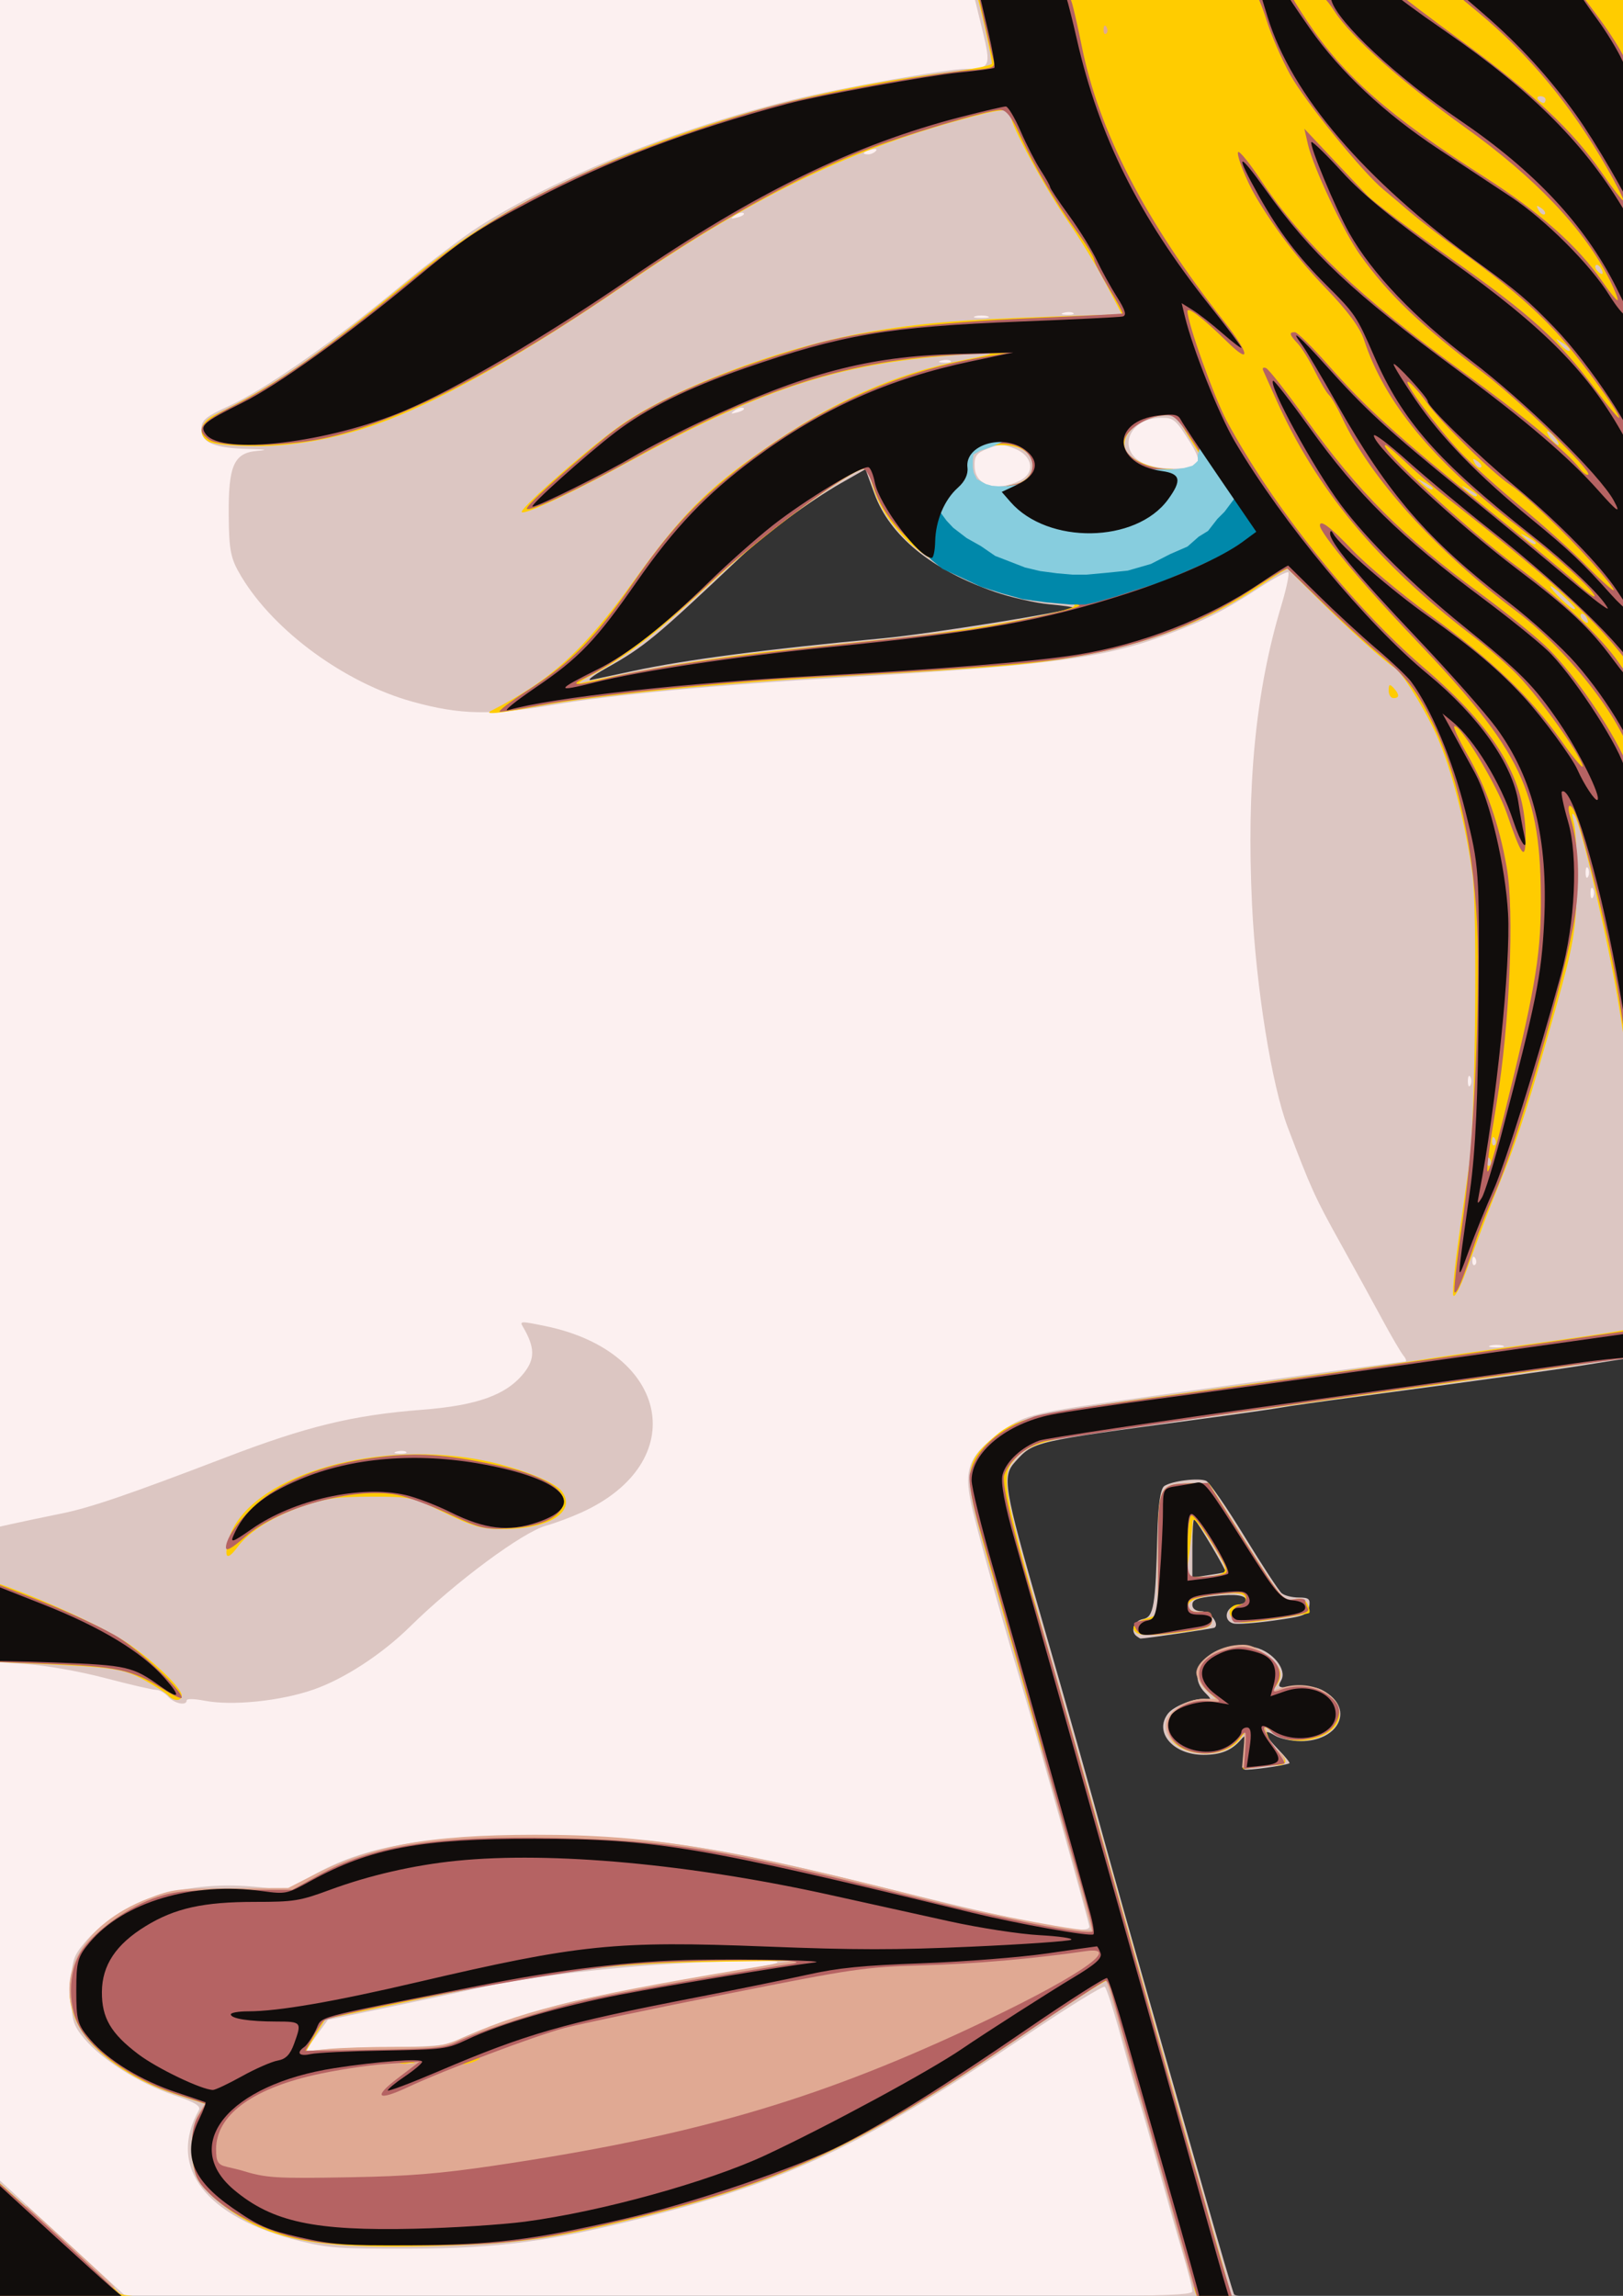 <?xml version="1.0" encoding="UTF-8" standalone="no"?>
<!-- Created with Inkscape (http://www.inkscape.org/) -->

<svg
   xmlns:dc="http://purl.org/dc/elements/1.1/"
   xmlns:cc="http://creativecommons.org/ns#"
   xmlns:rdf="http://www.w3.org/1999/02/22-rdf-syntax-ns#"
   xmlns:svg="http://www.w3.org/2000/svg"
   xmlns="http://www.w3.org/2000/svg"
   xmlns:sodipodi="http://sodipodi.sourceforge.net/DTD/sodipodi-0.dtd"
   xmlns:inkscape="http://www.inkscape.org/namespaces/inkscape"
   width="210mm"
   height="297mm"
   viewBox="0 0 210 297"
   version="1.1"
   id="svg45"
   inkscape:version="0.48+devel r9772"
   sodipodi:docname="volto-di-donna-vintage.svg">
  <rect x="0" y="0" width="210" height="297" fill="#333333" stroke="none"/>
  <defs
     id="defs39" />
  <sodipodi:namedview
     id="base"
     pagecolor="#ffffff"
     bordercolor="#666666"
     borderopacity="1.0"
     inkscape:pageopacity="0.0"
     inkscape:pageshadow="2"
     inkscape:zoom="0.66136926"
     inkscape:cx="372.04724"
     inkscape:cy="526.18109"
     inkscape:document-units="mm"
     inkscape:current-layer="layer1"
     showgrid="false"
     inkscape:window-width="1440"
     inkscape:window-height="851"
     inkscape:window-x="0"
     inkscape:window-y="1"
     inkscape:window-maximized="1"
     showguides="true"
     inkscape:guide-bbox="true" />
  <g
     inkscape:label="Livello 1"
     inkscape:groupmode="layer"
     id="layer1">
    <path
       inkscape:connector-curvature="0"
       style="fill:#fcf0f0;stroke-width:1.974"
       d="M -3.143,-1.711 V 148.267 298.246 H 104.767 157.559 l -28.95,-102.295 -0.473,-5.665 2.364,-2.833 3.308,-1.888 3.309,-0.472 75.56,-10.949 V 148.267 -1.711 H 104.767 z M 114.67,52.214 l 5.867,14.99 8.049,7.087 14.735,1.499 8.513,3.82 0.765,-0.14 0.136,0.545 -0.901,-0.405 -17.79,3.266 -16.645,1.908 -10.505,0.682 -37.655,4.769 6.412,-4.769 L 96.661,65.568 z"
       id="path160" />
    <path
       inkscape:connector-curvature="0"
       id="path158"
       d="M -3.143,148.267 V -1.711 H 104.767 212.677 V 148.267 298.245 H 104.767 -3.143 z M 154.279,296.408 c -5e-5,-0.402 -0.583,-2.692 -1.296,-5.088 -0.713,-2.396 -2.126,-7.362 -3.141,-11.037 -1.015,-3.674 -2.131,-7.556 -2.48,-8.627 -0.35,-1.071 -1.395,-4.734 -2.323,-8.14 -0.928,-3.407 -1.871,-6.329 -2.095,-6.494 -0.224,-0.165 -4.835,2.688 -10.247,6.341 -20.74,14.001 -30.52,18.691 -48.688,23.351 -12.635,3.24 -19.399,4.155 -30.975,4.189 -9.061,0.026 -10.596,-0.08 -14.23,-0.989 -12.193,-3.048 -17.194,-9.523 -13.077,-16.933 0.298,-0.537 -0.508,-1.019 -3.288,-1.967 -4.425,-1.508 -9.2,-4.521 -11.512,-7.262 -1.512,-1.793 -1.692,-2.453 -1.692,-6.209 0,-3.767 0.177,-4.413 1.71,-6.231 4.69,-5.561 13.204,-8.236 22.775,-7.157 3.463,0.391 3.592,0.367 6.03,-1.112 6.662,-4.041 14.432,-5.527 29.152,-5.576 14.07,-0.046 23.33,1.257 42.212,5.942 22.82,5.662 29.834,7.031 29.834,5.823 0,-0.476 -6.563,-23.875 -8.899,-31.728 -2.584,-8.686 -5.128,-17.764 -6.157,-21.972 -1.296,-5.299 -0.712,-7.058 3.351,-10.085 3.126,-2.329 4.079,-2.592 15.197,-4.185 10.6,-1.519 36.895,-5.123 37.38,-5.123 0.22,0 0.115,-0.348 -0.233,-0.774 -0.348,-0.426 -1.598,-2.566 -2.777,-4.756 -1.18,-2.19 -3.62,-6.633 -5.422,-9.874 -3.227,-5.801 -3.761,-6.977 -6.768,-14.901 -2.074,-5.467 -4.11,-18.142 -4.617,-28.757 -0.737,-15.403 0.458,-27.669 3.765,-38.66 0.687,-2.283 1.1,-4.255 0.918,-4.382 -0.182,-0.127 -1.834,0.753 -3.671,1.956 -4.504,2.949 -7.022,4.231 -11.926,6.074 -8.212,3.086 -15.253,4.015 -42.512,5.608 -15.502,0.906 -29.4,2.221 -36.816,3.483 -8.287,1.41 -12.236,1.327 -18.408,-0.386 -8.717,-2.42 -17.862,-9.104 -22.116,-16.164 -1.396,-2.317 -1.605,-3.329 -1.644,-7.963 -0.053,-6.406 0.671,-8.048 3.668,-8.31 1.48,-0.13 1.224,-0.194 -0.985,-0.246 -4.489,-0.106 -6.219,-0.805 -6.219,-2.512 0,-1.232 0.471,-1.632 3.65,-3.099 4.692,-2.165 13.401,-8.244 21.875,-15.269 3.679,-3.05 8.331,-6.591 10.337,-7.869 10.076,-6.418 25.851,-12.798 40.627,-16.431 6.35,-1.561 20.033,-3.995 22.518,-4.005 3.058,-0.013 3.188,-0.328 2.053,-4.978 l -1.051,-4.306 H 62.414 -1.238 V 98.69 197.764 l 2.698,-0.6 c 1.484,-0.33 4.412,-0.945 6.506,-1.367 3.688,-0.742 8.752,-2.472 21.187,-7.237 10.544,-4.041 16.508,-5.49 25.432,-6.182 7.188,-0.557 10.958,-1.919 13.224,-4.779 1.445,-1.823 1.403,-3.342 -0.163,-5.983 -0.426,-0.718 -0.25,-0.721 2.942,-0.061 16.107,3.331 18.877,17.64 4.664,24.099 -1.396,0.635 -3.439,1.397 -4.539,1.695 -3.056,0.826 -11.762,7.275 -17.655,13.077 -3.635,3.58 -8.517,6.763 -12.495,8.149 -4.266,1.486 -10.518,2.127 -14.072,1.443 -1.377,-0.265 -2.337,-0.283 -2.337,-0.043 0,0.739 -1.585,0.422 -2.392,-0.478 -0.436,-0.487 -1.147,-0.886 -1.581,-0.888 -0.433,-0.002 -3.372,-0.682 -6.529,-1.513 -3.362,-0.884 -7.637,-1.64 -10.315,-1.824 l -4.574,-0.314 v 33.001 33.001 l 8.8,8.09 8.8,8.09 h 68.958 c 63.715,0 68.958,-0.056 68.958,-0.731 z m 56.963,-59.99 c 0.084,-33.397 -0.059,-60.718 -0.317,-60.715 -0.258,0.003 -2.326,0.314 -4.595,0.69 -4.334,0.718 -13.48,2 -29.733,4.165 -5.356,0.714 -10.212,1.401 -10.791,1.526 -0.579,0.126 -5.48,0.825 -10.892,1.553 -21.377,2.877 -21.17,2.828 -23.557,5.466 -1.714,1.894 -1.493,3.232 3.265,19.774 3.967,13.789 5.746,20.096 8.862,31.411 0.972,3.528 3.249,11.591 5.061,17.918 1.812,6.327 4.993,17.475 7.069,24.775 2.076,7.3 3.903,13.524 4.059,13.83 0.224,0.439 5.729,0.533 25.851,0.442 l 25.566,-0.116 z M 161.012,228.908 c -0.171,-0.119 -0.166,-1.24 0.009,-2.491 0.267,-1.897 0.195,-2.128 -0.434,-1.391 -1.216,1.425 -2.6,1.991 -4.873,1.991 -3.921,0 -6.44,-2.926 -4.592,-5.333 0.8,-1.042 3.785,-2.146 4.996,-1.847 0.681,0.168 0.644,-0.024 -0.159,-0.823 -3.109,-3.093 1.339,-7.14 6.467,-5.884 2.27,0.556 4.107,2.853 3.366,4.21 -0.551,1.011 -0.476,1.044 2.049,0.903 2.125,-0.119 2.9,0.06 4.09,0.943 3.172,2.353 0.974,6.06 -3.592,6.06 -1.221,0 -2.742,-0.329 -3.381,-0.732 -1.665,-1.051 -1.43,-0.111 0.457,1.828 0.89,0.914 1.533,1.708 1.428,1.765 -0.546,0.296 -5.569,0.984 -5.834,0.799 z m -13.927,-17.228 c -0.875,-0.61 -0.377,-2.008 0.791,-2.221 1.403,-0.256 1.643,-1.668 1.873,-10.977 0.094,-3.806 0.401,-5.919 0.908,-6.248 1.016,-0.659 4.437,-1.079 5.402,-0.663 0.422,0.182 2.647,3.404 4.944,7.16 2.297,3.756 4.473,7.079 4.835,7.383 0.362,0.304 1.356,0.553 2.209,0.553 1.308,0 1.52,0.185 1.351,1.182 -0.184,1.082 -0.571,1.234 -4.568,1.795 -2.402,0.337 -4.759,0.508 -5.237,0.38 -1.351,-0.361 -1.057,-2.079 0.4,-2.344 0.698,-0.127 1.27,-0.396 1.27,-0.596 0,-0.714 -1.313,-0.909 -4.128,-0.615 -2.223,0.232 -2.855,0.483 -2.855,1.133 0,0.522 0.447,0.835 1.195,0.835 1.064,0 2.362,1.649 1.675,2.128 -0.177,0.123 -8.879,1.404 -9.589,1.411 -0.029,2.9e-4 -0.243,-0.132 -0.476,-0.294 z m 11.49,-8.318 c 0.177,-0.108 -3.617,-6.51 -4.05,-6.834 -0.135,-0.101 -0.246,1.557 -0.246,3.685 v 3.869 l 2.063,-0.308 c 1.135,-0.169 2.14,-0.355 2.233,-0.412 z M 49.706,264.853 c 6.2,-0.077 8.357,-0.258 9.204,-0.775 1.598,-0.976 9.318,-3.651 14.119,-4.893 2.269,-0.587 8.982,-1.899 14.917,-2.915 15.865,-2.717 15.874,-2.721 5.288,-2.494 -9.794,0.21 -24.175,1.747 -30.902,3.302 -1.972,0.456 -7.257,1.593 -11.745,2.528 l -8.16,1.699 -1.576,2.164 c -1.394,1.914 -1.442,2.125 -0.409,1.825 0.642,-0.187 4.811,-0.384 9.265,-0.439 z m 2.839,-77.036 c -0.211,-0.147 -0.758,-0.163 -1.217,-0.035 -0.506,0.141 -0.356,0.246 0.383,0.267 0.669,0.019 1.044,-0.085 0.833,-0.232 z M 194.428,174.077 c -0.436,-0.123 -1.15,-0.123 -1.587,0 -0.436,0.123 -0.079,0.223 0.793,0.223 0.873,0 1.23,-0.1 0.793,-0.223 z m -3.534,-11.293 c -0.203,-0.353 -0.353,-0.248 -0.384,0.267 -0.028,0.466 0.122,0.728 0.333,0.581 0.211,-0.147 0.233,-0.529 0.05,-0.848 z m 19.678,-21.678 c -0.203,-0.353 -0.353,-0.248 -0.384,0.267 -0.028,0.466 0.123,0.728 0.333,0.581 0.211,-0.147 0.233,-0.529 0.05,-0.848 z m -20.326,-1.797 c -0.176,-0.304 -0.32,-0.055 -0.32,0.553 0,0.608 0.144,0.857 0.32,0.553 0.176,-0.304 0.176,-0.802 0,-1.106 z m 15.869,-24.333 c -0.176,-0.304 -0.32,-0.055 -0.32,0.553 0,0.608 0.144,0.857 0.32,0.553 0.176,-0.304 0.176,-0.802 0,-1.106 z m -0.635,-2.654 c -0.176,-0.304 -0.32,-0.055 -0.32,0.553 0,0.608 0.144,0.857 0.32,0.553 0.176,-0.304 0.176,-0.802 0,-1.106 z M 81.916,86.801 c 6.863,-1.465 17.086,-2.801 32.373,-4.232 5.958,-0.558 23.859,-3.431 24.602,-3.949 0.108,-0.075 -1.291,-0.274 -3.108,-0.442 -1.817,-0.168 -5.004,-0.893 -7.082,-1.612 -8.157,-2.821 -13.576,-7.25 -15.572,-12.727 l -1.143,-3.137 -3.134,1.783 c -4.061,2.311 -9.9,6.613 -13.148,9.687 -10.888,10.305 -12.349,11.511 -17.28,14.273 -1.746,0.977 -2.603,1.655 -1.904,1.507 0.698,-0.148 3.126,-0.666 5.395,-1.151 z m 42.137,-22.394 c 0.217,-0.394 0.11,-0.571 -0.249,-0.416 -0.345,0.149 -0.627,0.458 -0.627,0.687 0,0.636 0.455,0.496 0.877,-0.27 z m 7.904,-2.232 c 2.053,-1.002 1.685,-3.226 -0.688,-4.147 -1.571,-0.61 -1.92,-0.608 -3.491,0.014 -1.454,0.576 -1.732,0.972 -1.667,2.373 0.114,2.443 2.793,3.25 5.846,1.76 z m 22.824,-2.059 c 0.467,-0.392 0.259,-1.196 -0.716,-2.766 -1.891,-3.047 -2.203,-3.319 -3.791,-3.303 -4.707,0.048 -5.908,4.942 -1.516,6.175 2.07,0.581 5.274,0.525 6.023,-0.105 z M 96.215,52.791 c -0.196,-0.136 -0.708,-2.82e-4 -1.138,0.302 -0.622,0.437 -0.549,0.488 0.355,0.248 0.626,-0.166 0.978,-0.414 0.783,-0.55 z M 123.004,46.687 c -0.211,-0.147 -0.758,-0.163 -1.217,-0.035 -0.506,0.141 -0.356,0.246 0.384,0.267 0.669,0.019 1.044,-0.085 0.833,-0.232 z m 4.774,-5.777 c -0.436,-0.123 -1.15,-0.123 -1.587,0 -0.436,0.123 -0.079,0.223 0.793,0.223 0.873,0 1.23,-0.1 0.793,-0.223 z m 11.095,-0.417 c -0.211,-0.147 -0.758,-0.163 -1.217,-0.035 -0.506,0.141 -0.356,0.246 0.384,0.267 0.669,0.019 1.044,-0.085 0.833,-0.232 z M 96.215,27.574 c -0.196,-0.136 -0.708,-2.79e-4 -1.138,0.302 -0.622,0.437 -0.549,0.488 0.355,0.248 0.626,-0.166 0.978,-0.414 0.783,-0.55 z m 17.117,-8.044 c 0.222,-0.251 -0.032,-0.325 -0.597,-0.174 -1.1,0.294 -1.301,0.611 -0.388,0.611 0.329,0 0.772,-0.197 0.985,-0.437 z"
       style="fill:#dcc6c2;stroke-width:0.522" />
    <path
       inkscape:connector-curvature="0"
       id="path156"
       d="M -3.143,148.267 V -1.711 H 104.767 212.677 V 148.267 298.245 H 104.767 -3.143 z M 154.602,296.365 c -0.185,-0.547 -1.769,-6.172 -3.521,-12.498 -1.752,-6.327 -3.314,-11.801 -3.471,-12.166 -0.157,-0.365 -1.165,-3.943 -2.238,-7.951 -1.074,-4.008 -2.079,-7.376 -2.234,-7.484 -0.155,-0.108 -5.067,3.078 -10.915,7.08 -20.402,13.963 -30.704,18.865 -49.353,23.482 -11.647,2.883 -16.049,3.489 -27.295,3.752 -11.306,0.265 -16.806,-0.315 -21.621,-2.282 -3.183,-1.3 -7.073,-4.232 -8.275,-6.236 -1.151,-1.919 -1.143,-6.429 0.014,-8.359 l 0.904,-1.508 -4.119,-1.343 c -5.471,-1.784 -10.434,-5.318 -12.295,-8.753 -3.327,-6.142 0.453,-13.001 8.979,-16.292 3.208,-1.238 3.832,-1.316 10.784,-1.347 l 7.379,-0.033 3.184,-1.629 c 7.577,-3.877 14.997,-5.235 28.712,-5.256 14.943,-0.023 25.166,1.67 52.685,8.724 6.518,1.671 18.939,3.989 19.432,3.627 0.069,-0.051 -2.421,-9.051 -5.534,-20.001 -3.113,-10.95 -6.817,-23.986 -8.231,-28.97 -2.851,-10.05 -2.804,-11.527 0.462,-14.515 3.353,-3.068 4.629,-3.363 29.1,-6.723 12.568,-1.726 24.565,-3.416 26.66,-3.755 2.095,-0.339 8.236,-1.228 13.647,-1.974 5.411,-0.747 10.696,-1.521 11.743,-1.72 l 1.904,-0.363 0.183,-13.241 c 0.239,-17.342 -0.785,-26.104 -5.296,-45.316 -0.886,-3.772 -1.877,-7.256 -2.203,-7.742 -0.408,-0.609 -0.448,-0.332 -0.129,0.885 0.255,0.973 0.424,4.656 0.375,8.185 -0.077,5.555 -0.439,7.66 -2.699,15.706 -3.355,11.938 -4.883,16.757 -6.875,21.678 -1.792,4.428 -2.602,6.55 -4.724,12.388 -0.796,2.19 -1.555,3.606 -1.687,3.146 -0.132,-0.46 0.223,-4.043 0.788,-7.963 0.565,-3.92 1.152,-8.024 1.303,-9.119 0.778,-5.628 1.057,-32.894 0.384,-37.527 -1.078,-7.419 -2.961,-14.419 -5.018,-18.66 -1.728,-3.562 -4.248,-7.48 -5.122,-7.963 -1.006,-0.557 -5.961,-5.01 -9.599,-8.627 -2.203,-2.19 -4.067,-4.041 -4.143,-4.114 -0.076,-0.073 -1.627,0.878 -3.446,2.113 -6.548,4.445 -14.059,7.414 -22.961,9.074 -6.265,1.169 -11.143,1.594 -30.691,2.677 -15.768,0.873 -32.475,2.512 -39.99,3.922 -4.865,0.913 -7.055,1.122 -5.977,0.572 7.721,-3.944 11.999,-7.835 18.389,-16.726 6.146,-8.552 9.442,-11.895 16.764,-17.006 9.009,-6.288 17.056,-9.888 26.049,-11.652 5.158,-1.012 4.565,-1.11 -2.873,-0.476 -14.047,1.197 -23.974,4.56 -40.866,13.846 -6.651,3.656 -13.047,6.654 -13.51,6.332 -0.427,-0.298 7.446,-7.291 12.122,-10.768 6.739,-5.011 21.157,-10.538 32.726,-12.544 6.551,-1.136 12.108,-1.606 23.55,-1.99 l 9.245,-0.31 -2.123,-4.037 c -1.168,-2.22 -3.297,-5.729 -4.731,-7.797 -3.035,-4.376 -7.509,-12.584 -7.509,-13.777 0,-1.122 -1.084,-1.04 -6.662,0.504 C 109.441,19.609 97.374,25.563 80.647,36.994 68.207,45.496 57.995,51.31 50.178,54.341 44.334,56.608 38.445,57.757 32.882,57.718 29.96,57.697 27.578,57.459 27.011,57.131 25.531,56.275 25.858,54.614 27.683,53.722 35.532,49.884 40.534,46.441 52.303,36.779 59.945,30.504 65.467,27.071 75.041,22.639 89.43,15.979 105.536,11.475 122.408,9.394 c 3.243,-0.4 5.914,-0.922 5.934,-1.16 0.037,-0.436 -1.204,-6.215 -1.732,-8.064 l -0.284,-0.995 H 62.222 -1.882 l 0.014,102.543 0.014,102.543 2.37,0.859 c 6.015,2.18 13.434,5.658 16.21,7.599 3.364,2.353 6.79,5.695 6.79,6.623 0,0.761 -1.051,0.774 -1.714,0.021 -0.279,-0.317 -1.65,-1.205 -3.047,-1.974 -2.754,-1.516 -3.964,-1.701 -14.123,-2.158 l -6.506,-0.293 0.012,32.916 0.012,32.916 8.296,7.521 c 4.563,4.137 8.567,7.869 8.898,8.295 0.567,0.73 4.563,0.774 70.098,0.774 H 154.939 z M 29.485,199.541 c 1.773,-7.728 16.759,-13.034 30.976,-10.967 5.198,0.756 11.138,2.879 12.251,4.379 1.926,2.595 -1.67,4.865 -7.706,4.865 -2.625,0 -3.703,-0.304 -7.442,-2.101 -4.338,-2.085 -4.414,-2.101 -9.53,-2.101 -4.277,3e-4 -5.752,0.2 -8.648,1.173 -3.884,1.305 -7.121,3.29 -8.586,5.264 -1.343,1.81 -1.807,1.629 -1.316,-0.512 z M 179.679,89.316 c 0.007,-0.805 0.127,-0.868 0.625,-0.332 0.795,0.858 0.795,1.327 0,1.327 -0.349,0 -0.63,-0.448 -0.625,-0.995 z m 31.728,147.213 c 0,-53.967 -0.108,-60.832 -0.959,-60.832 -0.527,0 -3.598,0.412 -6.824,0.915 -5.044,0.787 -25.697,3.675 -58.226,8.143 -9.871,1.356 -12.389,2.065 -14.044,3.958 -2.032,2.322 -1.815,3.45 5.708,29.677 1.745,6.083 6.07,21.313 9.61,33.845 3.541,12.531 7.843,27.742 9.56,33.802 1.718,6.059 3.123,11.086 3.123,11.171 0,0.085 11.711,0.154 26.025,0.154 h 26.025 z M 161.054,226.284 c 0.167,-1.928 0.069,-2.339 -0.385,-1.615 -2.2,3.503 -9.549,2.579 -9.704,-1.22 -0.07,-1.718 2.474,-3.51 4.982,-3.51 h 1.598 l -1.316,-1.166 c -0.724,-0.641 -1.316,-1.625 -1.316,-2.187 0,-1.433 2.477,-3.233 4.894,-3.557 1.704,-0.228 2.354,-0.052 3.967,1.072 2.021,1.409 2.392,2.638 1.247,4.13 -0.615,0.801 -0.557,0.842 0.593,0.413 3.605,-1.345 7.707,0.328 7.707,3.143 0,2.892 -5.446,4.531 -8.344,2.511 l -1.361,-0.949 0.459,1.281 c 0.252,0.704 0.865,1.595 1.361,1.979 1.146,0.887 1.161,1.735 0.03,1.735 -0.48,0 -1.72,0.118 -2.755,0.262 l -1.882,0.262 0.224,-2.585 z m -13.969,-15.046 c -0.856,-0.597 -0.382,-1.346 1.164,-1.837 l 1.587,-0.504 v -7.919 c 0,-8.829 0.077,-8.994 4.24,-9.083 l 2.312,-0.05 4.298,6.857 c 5.239,8.359 5.38,8.526 6.899,8.19 0.85,-0.188 1.314,0.005 1.618,0.673 0.235,0.515 0.32,1.011 0.19,1.102 -0.13,0.091 -2.227,0.457 -4.66,0.815 -3.932,0.578 -4.507,0.576 -5.173,-0.02 -0.91,-0.814 -0.414,-1.911 0.864,-1.911 0.545,0 0.842,-0.321 0.716,-0.774 -0.165,-0.595 -0.716,-0.739 -2.385,-0.622 -3.445,0.242 -5.23,0.861 -4.982,1.729 0.147,0.514 0.694,0.727 1.633,0.635 1.134,-0.111 1.413,0.078 1.413,0.959 0,0.96 -0.401,1.157 -3.205,1.576 -3.662,0.547 -5.916,0.611 -6.528,0.184 z m 10.942,-7.633 c 0.747,-0.33 0.666,-0.776 -0.505,-2.758 -0.768,-1.301 -1.802,-2.863 -2.297,-3.471 -0.802,-0.985 -0.904,-1.009 -0.934,-0.221 -0.019,0.487 -0.208,2.229 -0.421,3.871 l -0.388,2.986 1.827,-0.007 c 1.005,-0.003 2.228,-0.184 2.719,-0.4 z M 53.814,267.009 c -0.211,-0.147 -0.758,-0.163 -1.217,-0.035 -0.506,0.141 -0.356,0.246 0.384,0.267 0.669,0.019 1.044,-0.085 0.833,-0.232 z m -2.514,-2.004 c 5.64,0.024 6.063,-0.042 9.218,-1.447 7.763,-3.456 16.163,-5.415 39.806,-9.285 4.088,-0.669 4.018,-0.674 -7.617,-0.49 -13.968,0.221 -20.405,1.034 -38.576,4.87 l -12.019,2.537 -1.337,2.206 -1.337,2.206 2.975,-0.311 c 1.636,-0.171 5.635,-0.3 8.887,-0.286 z M 192.798,149.954 c -0.203,-0.353 -0.353,-0.248 -0.384,0.267 -0.028,0.466 0.122,0.728 0.333,0.581 0.211,-0.147 0.233,-0.529 0.05,-0.848 z m 0.635,-2.654 c -0.203,-0.353 -0.353,-0.248 -0.383,0.267 -0.028,0.466 0.122,0.728 0.333,0.581 0.211,-0.147 0.233,-0.529 0.05,-0.848 z M 84.276,86.539 c 4.266,-0.819 11.693,-1.901 16.504,-2.405 4.811,-0.504 11.676,-1.22 15.255,-1.591 9.415,-0.975 23.009,-3.462 23.009,-4.208 0,-0.226 -1.071,-0.416 -2.38,-0.422 -5.635,-0.025 -15.808,-4.307 -19.539,-8.225 -2.37,-2.489 -3.636,-4.626 -4.359,-7.36 -0.241,-0.912 -0.674,-1.659 -0.963,-1.659 -1.645,0 -13.045,8.435 -19.398,14.353 -7.347,6.843 -11.445,10.024 -15.885,12.33 -1.396,0.725 -1.968,1.174 -1.27,0.997 0.698,-0.177 4.76,-0.992 9.025,-1.81 z m 121.003,-6.644 c -0.207,-0.375 -0.512,-0.588 -0.678,-0.472 -0.166,0.116 -0.114,0.423 0.116,0.683 0.626,0.706 0.992,0.569 0.563,-0.211 z m -1.489,-1.222 c 0,-0.074 -0.714,-0.81 -1.587,-1.634 -0.873,-0.825 -1.587,-1.353 -1.587,-1.174 0,0.179 0.625,0.914 1.389,1.634 1.269,1.196 1.785,1.536 1.785,1.174 z m -54.87,-5.733 c 3.776,-1.34 7.481,-3.838 9.277,-6.254 l 1.282,-1.725 -1.883,-2.699 c -2.535,-3.635 -4.324,-6.463 -4.885,-7.723 -0.397,-0.891 -0.753,-1.003 -2.463,-0.775 -3.715,0.496 -5.988,3.406 -4.042,5.173 1.029,0.935 3.248,1.731 4.82,1.731 1.942,0 2.174,0.699 1.029,3.103 -1.907,4.002 -8.385,6.409 -14.274,5.304 -3.122,-0.586 -7.399,-3.228 -7.966,-4.922 -0.329,-0.984 -0.136,-1.204 1.27,-1.45 1.998,-0.35 3.091,-2.038 2.281,-3.523 -1.551,-2.842 -9.051,-1.584 -7.997,1.342 0.289,0.804 -0.127,1.656 -1.532,3.134 -1.061,1.117 -1.929,2.265 -1.929,2.552 0,0.867 3.573,4.023 6.039,5.334 5.749,3.056 14.633,3.648 20.975,1.397 z m 49.792,-2.705 c 0,-0.092 -0.5,-0.44 -1.111,-0.774 -1.007,-0.55 -1.029,-0.535 -0.24,0.167 0.829,0.737 1.35,0.971 1.35,0.607 z m -7.617,-6.194 c 0,-0.092 -0.5,-0.44 -1.111,-0.774 -1.007,-0.55 -1.029,-0.535 -0.24,0.167 0.829,0.737 1.35,0.971 1.35,0.607 z m -5.713,-0.885 c 0,-0.092 -0.5,-0.44 -1.111,-0.774 -1.007,-0.55 -1.029,-0.535 -0.24,0.167 0.829,0.737 1.35,0.971 1.35,0.607 z m 5.792,-3.49 c -0.627,-0.434 -0.7,-0.383 -0.355,0.248 0.238,0.436 0.593,0.682 0.789,0.546 0.196,-0.136 4e-4,-0.493 -0.433,-0.793 z m 10.077,-2.979 c -0.374,-0.487 -0.822,-0.885 -0.997,-0.885 -0.175,0 -0.012,0.398 0.362,0.885 0.374,0.487 0.822,0.885 0.997,0.885 0.175,0 0.012,-0.398 -0.362,-0.885 z m 1.002,-12.288 c -1.093,-0.73 -1.107,-0.72 -0.304,0.212 0.462,0.536 0.977,0.88 1.144,0.764 0.167,-0.116 -0.211,-0.555 -0.84,-0.975 z m 4.93,-9.631 c -0.207,-0.375 -0.512,-0.588 -0.678,-0.472 -0.166,0.116 -0.114,0.423 0.116,0.683 0.626,0.706 0.992,0.569 0.563,-0.211 z m -7.757,-7.841 c -0.627,-0.434 -0.7,-0.383 -0.355,0.248 0.238,0.436 0.593,0.682 0.789,0.546 0.196,-0.136 4.2e-4,-0.493 -0.433,-0.793 z m 0.556,-14.039 c 0,-0.243 -0.303,-0.442 -0.672,-0.442 -0.37,0 -0.496,0.199 -0.28,0.442 0.216,0.243 0.518,0.442 0.672,0.442 0.154,0 0.28,-0.199 0.28,-0.442 z"
       style="fill:#ffcc00;stroke-width:0.522" />
    <path
       style="fill:#e0a993;stroke-width:0.522"
       d="M 506.812 11.781 C 507.049 11.616 507.36 11.843 507.719 12.469 C 508.368 13.6 508.278 14.948 507.531 15.469 C 506.784 15.99 506.246 15.059 506.344 13.406 C 506.398 12.493 506.576 11.946 506.812 11.781 z "
       id="path4314"
       transform="matrix(0.282,0,0,0.282,-1.3919578e-6,0)" />
    <path
       style="fill:#e0a993;stroke-width:0.522"
       d="M 546.344 802.875 C 550.426 803.921 554.934 803.976 559.094 802.875 L 546.344 802.875 z "
       id="path4304"
       transform="matrix(0.282,0,0,0.282,-1.3919578e-6,0)" />
    <path
       style="fill:#e0a993;stroke-width:0.522"
       d="M 546.344 802.875 L 559.094 802.875 C 563.29 801.764 567.081 799.616 569.312 796.062 C 570.922 793.5 571.249 794.95 570.656 801.781 L 569.875 810.938 L 576.531 810.031 C 580.199 809.52 584.612 809.094 586.312 809.094 C 590.319 809.094 590.249 806.08 586.188 802.938 C 584.428 801.576 582.269 798.433 581.375 795.938 L 579.75 791.406 L 584.562 794.75 C 594.832 801.908 614.125 796.123 614.125 785.875 C 614.125 775.901 599.586 769.954 586.812 774.719 C 582.738 776.238 582.538 776.09 584.719 773.25 C 588.778 767.964 587.474 763.616 580.312 758.625 C 574.595 754.64 572.287 754.005 566.25 754.812 C 557.686 755.958 548.906 762.359 548.906 767.438 C 548.906 769.429 550.999 772.916 553.562 775.188 L 558.219 779.312 L 552.562 779.312 C 543.675 779.312 534.658 785.664 534.906 791.75 C 535.142 797.537 540.16 801.29 546.344 802.875 z "
       id="path4302"
       transform="matrix(0.282,0,0,0.282,-1.3919578e-6,0)" />
    <path
       style="fill:#e0a993;stroke-width:0.522"
       d="M 547.594 1049.344 L 559.438 1049.344 L 559.438 1034.406 C 557.411 1027.149 556.807 1024.837 553.594 1013.5 C 547.508 992.029 532.265 938.152 519.719 893.75 C 510.213 860.106 501.417 829.24 493.906 802.875 L 477.844 802.875 C 479.143 807.445 479.928 810.163 481.188 814.594 C 492.218 853.392 501.058 885.258 500.812 885.438 C 499.064 886.721 455.032 878.513 431.938 872.594 C 334.428 847.6 298.227 841.607 245.281 841.688 C 196.683 841.761 170.379 846.577 143.531 860.312 L 132.25 866.094 L 106.094 866.188 C 81.458 866.296 79.274 866.58 67.906 870.969 C 37.697 882.631 24.274 906.925 36.062 928.688 C 42.656 940.86 60.27 953.396 79.656 959.719 L 94.25 964.469 L 91.031 969.812 C 86.929 976.651 86.892 992.637 90.969 999.438 C 95.225 1006.538 109.035 1016.925 120.312 1021.531 C 137.374 1028.5 156.846 1030.564 196.906 1029.625 C 236.754 1028.691 252.357 1026.529 293.625 1016.312 C 359.705 999.953 396.209 982.601 468.5 933.125 C 489.221 918.943 506.638 907.648 507.188 908.031 C 507.738 908.415 511.289 920.361 515.094 934.562 C 518.898 948.764 522.474 961.426 523.031 962.719 C 523.589 964.012 529.105 983.396 535.312 1005.812 C 541.41 1027.834 546.78 1046.82 547.594 1049.344 z M 362.875 898.969 C 366.28 899.188 362.712 899.783 355.469 900.969 C 271.696 914.681 241.944 921.63 214.438 933.875 C 203.258 938.851 201.767 939.085 181.781 939 C 170.261 938.951 156.079 939.394 150.281 940 L 139.75 941.094 L 144.469 933.281 L 149.219 925.469 L 191.812 916.5 C 256.196 902.908 279.008 900.002 328.5 899.219 C 349.114 898.892 359.47 898.75 362.875 898.969 z M 219.406 943.969 C 220.643 943.969 220.137 944.633 218.281 945.469 C 216.426 946.305 213.893 947 212.656 947 C 211.419 947 211.926 946.305 213.781 945.469 C 215.637 944.633 218.169 943.969 219.406 943.969 z M 186.781 945.688 C 187.8 945.688 188.821 945.783 189.594 946 C 191.14 946.435 189.874 946.781 186.781 946.781 C 183.688 946.781 182.422 946.435 183.969 946 C 184.742 945.783 185.762 945.688 186.781 945.688 z "
       id="path4300"
       transform="matrix(0.282,0,0,0.282,-1.3919578e-6,0)" />
    <path
       style="fill:#e0a993;stroke-width:0.522"
       d="M 12.094 1011.75 L 12.094 1049.344 L 52.688 1049.344 C 50.293 1046.76 38.15 1035.375 22.844 1021.5 L 12.094 1011.75 z "
       id="path4298"
       transform="matrix(0.282,0,0,0.282,-1.3919578e-6,0)" />
    <path
       inkscape:connector-curvature="0"
       id="path152"
       d="M -3.143,148.267 V -1.711 H 104.767 212.677 V 148.267 298.245 H 104.767 -3.143 z M 154.914,297.19 c 0,-0.094 -2.391,-8.605 -5.313,-18.913 -2.922,-10.309 -5.506,-19.49 -5.742,-20.402 -0.236,-0.912 -0.593,-1.659 -0.793,-1.659 -0.201,0 -5.277,3.339 -11.281,7.419 -20.609,14.007 -30.826,18.753 -50.507,23.463 -12.033,2.88 -16.093,3.372 -27.926,3.389 -8.485,0.012 -11.215,-0.143 -14.38,-0.816 -4.608,-0.981 -9.255,-3.299 -11.928,-5.949 -1.617,-1.604 -1.955,-2.405 -2.15,-5.102 -0.159,-2.199 0.074,-3.709 0.745,-4.829 l 0.977,-1.629 -4.082,-1.358 c -4.765,-1.585 -9.747,-4.907 -11.82,-7.881 -2.023,-2.902 -2.05,-7.889 -0.057,-10.707 1.867,-2.641 6.129,-5.628 9.688,-6.791 2.385,-0.779 4.06,-0.934 10.156,-0.936 l 7.3,-0.002 3.331,-1.846 c 6.977,-3.866 15.223,-5.176 30.629,-4.864 15.013,0.303 21.133,1.316 47.339,7.837 10.762,2.678 21.572,4.749 22.265,4.267 0.136,-0.095 -0.596,-3.039 -1.628,-6.541 -1.032,-3.503 -3.913,-13.635 -6.403,-22.517 -2.49,-8.881 -5.36,-18.977 -6.379,-22.435 -1.149,-3.901 -1.7,-6.839 -1.453,-7.742 0.891,-3.257 3.658,-5.716 8.317,-7.391 0.79,-0.284 5.075,-1.011 9.521,-1.616 4.447,-0.604 12.369,-1.682 17.606,-2.395 7.554,-1.028 40.172,-5.674 48.718,-6.939 l 1.746,-0.258 -0.002,-14.434 c -0.002,-17.608 -1.246,-28.262 -5.065,-43.412 -1.917,-7.607 -2.581,-9.694 -3.159,-9.943 -0.288,-0.124 -0.294,0.52 -0.014,1.43 1.089,3.541 1.314,8.051 0.633,12.686 -1.064,7.238 -7.615,29.839 -10.483,36.168 -0.847,1.87 -1.99,4.756 -2.539,6.415 -1.536,4.638 -2.28,6.441 -2.574,6.236 -0.148,-0.103 0.28,-3.956 0.951,-8.561 1.332,-9.146 2.124,-22.485 2.073,-34.919 -0.046,-11.232 -2.139,-22.317 -5.597,-29.642 -2.182,-4.622 -3.654,-6.557 -7.237,-9.512 -1.623,-1.338 -4.9,-4.325 -7.283,-6.636 -2.383,-2.312 -4.425,-4.281 -4.538,-4.377 -0.113,-0.096 -2.164,1.114 -4.559,2.689 -7.26,4.773 -14.967,7.59 -24.561,8.977 -5.164,0.746 -16.934,1.611 -33.106,2.432 -10.649,0.541 -27.867,2.324 -34.34,3.558 -2.535,0.483 -4.926,0.878 -5.314,0.878 -0.388,0 1.314,-1.303 3.782,-2.895 5.507,-3.554 8.514,-6.64 13.509,-13.866 4.496,-6.505 7.844,-10.151 13.215,-14.391 9.958,-7.862 20.632,-12.794 31.786,-14.687 l 3.491,-0.593 -6.168,0.236 c -13.997,0.536 -26.336,4.46 -42.413,13.487 -6.47,3.633 -13.219,6.816 -13.718,6.469 -0.328,-0.228 4.239,-4.395 10.058,-9.177 5.414,-4.449 14.017,-8.308 26.85,-12.045 5.854,-1.705 15.665,-2.897 28.404,-3.452 6.373,-0.278 11.663,-0.553 11.757,-0.611 0.094,-0.058 -0.692,-1.518 -1.746,-3.244 -1.054,-1.726 -1.921,-3.398 -1.928,-3.715 -0.007,-0.317 -1.026,-1.971 -2.266,-3.674 -2.848,-3.913 -5.481,-8.386 -7.356,-12.498 -1.033,-2.267 -1.768,-3.207 -2.505,-3.207 -1.585,0 -12.68,3.317 -17.897,5.351 -8.572,3.341 -19.408,9.428 -30.888,17.35 -15.945,11.002 -29.203,17.755 -38.892,19.809 -5.069,1.074 -13.268,1.159 -14.713,0.152 -1.853,-1.292 -1.141,-2.253 3.287,-4.438 5.154,-2.543 12.642,-7.816 22.015,-15.5 8.076,-6.622 13.152,-9.839 22.124,-14.021 7.368,-3.435 20.688,-8.118 27.755,-9.758 6.973,-1.618 18.809,-3.705 22.974,-4.05 3.495,-0.289 3.609,-0.34 3.291,-1.468 -0.181,-0.643 -0.68,-2.761 -1.108,-4.708 L 126.612,-0.604 62.37,-0.717 -1.873,-0.83 V 101.757 204.344 l 7.11,2.775 c 3.911,1.526 8.526,3.691 10.257,4.811 2.973,1.923 8.024,6.762 8.024,7.686 0,0.234 -1.174,-0.314 -2.609,-1.218 -3.783,-2.382 -5.888,-2.832 -14.796,-3.164 l -7.986,-0.298 v 32.95 32.95 l 5.151,4.612 c 2.833,2.537 6.865,6.254 8.961,8.262 l 3.81,3.65 H 85.481 c 38.188,0 69.433,-0.077 69.433,-0.17 z M 29.237,200.18 c 0.012,-1.644 3.056,-5.29 5.975,-7.158 3.704,-2.37 8.23,-3.84 13.923,-4.523 4.94,-0.592 8.274,-0.374 14.798,0.969 5.884,1.211 9.242,3.056 8.972,4.93 -0.269,1.864 -2.833,3.079 -6.991,3.311 -3.131,0.175 -3.66,0.049 -7.799,-1.854 -2.442,-1.123 -5.453,-2.232 -6.69,-2.464 -5.663,-1.063 -15.417,1.628 -19.751,5.45 -1.667,1.47 -2.442,1.896 -2.438,1.341 z m 182.171,36.349 c 0,-41.978 -0.205,-60.832 -0.663,-60.832 -1.891,0 -73.925,10.257 -75.734,10.784 -2.326,0.677 -4.435,2.481 -5.082,4.346 -0.382,1.103 1.504,8.811 4.687,19.158 1.045,3.397 5.436,18.95 16.238,57.514 1.227,4.38 2.772,9.755 3.433,11.945 0.661,2.19 1.659,5.674 2.217,7.742 0.558,2.068 1.457,5.204 1.997,6.968 l 0.983,3.208 h 25.962 25.962 z M 161.115,226.263 c 0.17,-2.541 0.162,-2.553 -0.829,-1.328 -2.655,3.284 -9.181,2.043 -9.181,-1.746 0,-1.815 2.651,-3.406 5.236,-3.141 1.752,0.179 1.755,0.174 0.558,-0.739 -2.819,-2.151 -2.135,-4.755 1.53,-5.822 1.873,-0.545 2.542,-0.561 3.948,-0.089 2.585,0.866 3.791,2.657 2.899,4.305 -0.668,1.234 -0.634,1.304 0.445,0.902 1.995,-0.744 4.416,-0.484 6.042,0.65 1.708,1.19 1.938,2.273 0.841,3.951 -1.348,2.062 -6.689,2.574 -8.13,0.779 -0.318,-0.397 -0.724,-0.62 -0.902,-0.496 -0.178,0.124 0.382,1.194 1.243,2.378 0.861,1.184 1.485,2.203 1.386,2.265 -0.099,0.061 -1.322,0.243 -2.719,0.404 l -2.539,0.292 z m -14.068,-15.431 c -0.535,-0.973 -0.564,-0.943 1.202,-1.252 l 1.587,-0.278 v -8.122 c 0,-9.045 0.069,-9.197 4.215,-9.287 l 2.288,-0.05 4.812,7.657 c 4.481,7.131 4.912,7.64 6.27,7.402 0.802,-0.14 1.458,-0.069 1.458,0.16 0,0.228 0.157,0.7 0.349,1.049 0.267,0.485 -0.776,0.79 -4.432,1.297 -2.63,0.365 -4.929,0.56 -5.11,0.434 -0.695,-0.484 -0.284,-1.891 0.624,-2.134 0.998,-0.267 1.293,-1.288 0.475,-1.64 -0.262,-0.113 -1.991,0.003 -3.841,0.258 -2.893,0.399 -3.337,0.594 -3.173,1.396 0.14,0.685 0.571,0.896 1.619,0.794 1.143,-0.111 1.428,0.076 1.428,0.934 0,0.95 -0.412,1.13 -3.597,1.576 -4.764,0.667 -5.715,0.637 -6.174,-0.196 z m 10.794,-7.084 c 1.317,-0.246 1.302,-0.314 -0.889,-3.976 -1.226,-2.049 -2.472,-3.725 -2.768,-3.725 -0.297,0 -0.54,1.792 -0.54,3.982 0,3.836 0.052,3.982 1.428,3.976 0.786,-0.003 2.031,-0.119 2.768,-0.257 z m -94.016,76.429 c 25.426,-3.752 41.401,-8.354 61.462,-17.707 13.611,-6.346 20.331,-10.796 15.186,-10.056 -6.955,1 -14.293,1.638 -21.085,1.836 -7.525,0.219 -8.825,0.408 -25.399,3.709 -9.607,1.913 -19.039,3.893 -20.959,4.399 -3.723,0.981 -15.632,5.478 -20.228,7.637 -3.979,1.869 -4.593,1.331 -1.318,-1.156 l 2.82,-2.141 -4.394,0.309 c -2.417,0.17 -6.635,0.826 -9.373,1.456 -8.102,1.866 -12.576,5.266 -12.576,9.557 0,1.666 0.229,2.035 1.428,2.307 0.786,0.178 1.571,0.368 1.746,0.422 3.329,1.025 4.383,1.092 14.282,0.913 7.43,-0.135 11.474,-0.461 18.408,-1.484 z m -4.848,-15.948 c 3.052,-1.503 11.756,-4.332 16.909,-5.496 4.453,-1.006 17.928,-3.383 26.343,-4.648 5.101,-0.766 -14.473,-0.619 -22.061,0.167 -9.249,0.957 -37.034,6.16 -38.283,7.169 -0.221,0.179 -0.845,1.125 -1.386,2.102 l -0.983,1.777 8.894,-0.123 c 7.468,-0.104 9.162,-0.256 10.568,-0.948 z M 194.613,144.259 c 3.876,-15.587 4.73,-20.469 4.756,-27.182 0.057,-14.695 -2.383,-19.813 -16.505,-34.613 C 176.43,75.721 170.783,68.952 170.783,67.981 c 0,-0.839 1.394,0.215 4.222,3.195 1.79,1.886 6.253,5.625 9.919,8.31 8.262,6.052 13.053,10.633 17.103,16.354 1.722,2.433 2.956,3.861 2.741,3.173 -0.535,-1.712 -5.482,-8.616 -8.279,-11.553 -1.261,-1.324 -4.066,-3.763 -6.232,-5.42 -12.029,-9.2 -20.023,-18.866 -25.177,-30.442 -0.758,-1.703 -1.496,-3.356 -1.639,-3.673 -0.143,-0.317 0.026,-0.452 0.377,-0.302 0.35,0.151 2.643,3.069 5.094,6.485 6.835,9.523 12.571,15.276 22.522,22.589 3.069,2.255 6.861,5.295 8.428,6.755 3.163,2.948 7.769,9.415 10.082,14.157 1.463,2.999 1.503,3.033 1.262,1.082 -0.569,-4.605 -8.102,-14.442 -15.049,-19.653 -10.313,-7.736 -18.945,-17.325 -22.509,-25.007 -0.621,-1.338 -1.379,-2.654 -1.683,-2.924 -0.305,-0.27 -1.128,-1.653 -1.829,-3.073 -0.701,-1.42 -1.699,-3.034 -2.218,-3.586 -1.088,-1.157 -1.169,-1.477 -0.376,-1.477 0.312,0 2.24,1.896 4.285,4.213 4.929,5.587 8.79,9.086 20.264,18.363 5.275,4.266 10.637,8.71 11.915,9.878 1.278,1.167 2.324,1.93 2.324,1.694 0,-0.661 -5.056,-5.256 -9.829,-8.931 -11.11,-8.555 -17.374,-16.141 -20.014,-24.235 -0.51,-1.564 -2.133,-3.758 -4.908,-6.636 -3.499,-3.628 -6.606,-7.68 -9.066,-11.821 -1.23,-2.07 -2.623,-5.606 -2.298,-5.833 0.194,-0.135 1.511,1.503 2.928,3.64 5.335,8.048 12.909,15.242 26.068,24.757 7.731,5.59 13.59,10.43 15.175,12.536 0.428,0.568 0.927,0.929 1.109,0.802 0.585,-0.408 -8.829,-9.564 -13.435,-13.066 -8.35,-6.351 -12.307,-10.127 -16.046,-15.314 -2.145,-2.976 -6.098,-11.348 -6.791,-14.382 l -0.454,-1.987 3.325,3.539 c 1.829,1.947 3.995,4.236 4.813,5.088 0.818,0.852 5.713,4.535 10.877,8.185 10.316,7.291 13.882,10.519 18.588,16.827 1.722,2.308 3.13,3.991 3.13,3.741 0,-0.715 -5.629,-8.362 -8.138,-11.055 -3.156,-3.388 -6.576,-6.304 -11.934,-10.176 -2.526,-1.825 -5.637,-4.214 -6.913,-5.309 -1.276,-1.095 -2.868,-2.44 -3.536,-2.989 -2.655,-2.181 -10.14,-11.402 -12.035,-14.826 -1.105,-1.996 -2.488,-5.185 -3.075,-7.085 -0.587,-1.9 -1.271,-3.446 -1.521,-3.435 -0.25,0.011 -5.77,0.021 -12.267,0.021 h -11.812 l 0.373,1.036 c 0.205,0.57 0.808,3.193 1.339,5.829 2.214,10.992 8.268,22.684 18.408,35.552 3.269,4.148 3.534,5.697 0.46,2.685 -3.179,-3.115 -5.201,-4.674 -5.205,-4.012 -0.007,1.482 3.447,11.13 5.076,14.177 5.841,10.923 16.36,24.095 25.466,31.888 9.511,8.139 13.339,14.616 13.206,22.342 -0.047,2.726 -0.564,1.99 -2.436,-3.467 -1.237,-3.607 -6.122,-11.698 -6.783,-11.237 -0.158,0.11 0.587,1.723 1.656,3.583 2.479,4.315 4.142,9.07 5.123,14.648 1.009,5.735 0.377,20.438 -1.312,30.538 -1.878,11.23 -1.565,11.72 0.97,1.522 z M 78.186,87.852 c 5.98,-1.485 15.463,-2.889 29.601,-4.384 8.119,-0.858 16.117,-1.769 17.773,-2.024 5.139,-0.791 14.119,-2.757 14.119,-3.09 0,-0.175 -1.357,-0.417 -3.015,-0.539 -10.689,-0.783 -21.229,-7.36 -23.592,-14.722 -0.428,-1.333 -1.033,-2.424 -1.344,-2.424 -1.634,0 -13.548,8.844 -19.954,14.811 -6.565,6.116 -12.223,10.399 -16.206,12.269 -2.015,0.946 -0.948,0.987 2.618,0.102 z m 131.348,-3.544 c -4.137,-5.109 -9.12,-9.562 -21.998,-19.658 -1.708,-1.339 -4.201,-3.479 -5.54,-4.756 -1.339,-1.277 -2.563,-2.322 -2.72,-2.322 -1.261,0 10.657,11.03 16.839,15.584 5.774,4.254 11.13,9.313 13.389,12.648 0.902,1.331 1.677,2.04 1.796,1.642 0.115,-0.385 -0.68,-1.797 -1.765,-3.138 z m -3.577,-11.557 c -3.384,-3.784 -8.595,-8.738 -10.562,-10.041 -2.307,-1.528 -8.834,-7.942 -10.691,-10.507 -1.007,-1.391 -2.114,-2.65 -2.458,-2.799 -0.982,-0.423 3.628,5.833 6.659,9.037 1.505,1.591 5.041,4.784 7.857,7.095 2.816,2.312 6.621,5.728 8.455,7.593 1.834,1.864 3.443,3.315 3.575,3.225 0.132,-0.091 -1.144,-1.712 -2.834,-3.603 z m -58.069,0.561 c 4.128,-1.241 8.331,-3.896 10.192,-6.438 l 1.357,-1.853 -3.689,-5.737 c -3.679,-5.72 -3.695,-5.736 -5.594,-5.494 -2.268,0.289 -4.766,2.119 -4.747,3.476 0.024,1.595 2.105,3.052 4.813,3.37 2.288,0.268 2.457,0.387 2.266,1.6 -0.514,3.267 -4.019,5.896 -9.157,6.867 -4.435,0.838 -10.71,-1.119 -12.855,-4.009 -1.297,-1.748 -1.209,-2.07 0.658,-2.397 3.29,-0.576 3.282,-4.248 -0.012,-5.12 -3.08,-0.816 -6.604,1.104 -5.827,3.174 0.197,0.524 -0.416,1.693 -1.53,2.917 -1.022,1.123 -1.858,2.396 -1.858,2.829 0,1.426 6.974,5.891 10.791,6.91 4.854,1.296 10.689,1.259 15.191,-0.094 z m 60.431,-37.023 c -3.207,-6.496 -9.629,-13.278 -18.78,-19.831 -8.141,-5.83 -14.693,-11.648 -16.831,-14.945 -1.281,-1.975 -1.729,-2.278 -3.598,-2.43 -1.174,-0.096 -2.135,-0.043 -2.135,0.118 0,0.16 0.979,1.763 2.176,3.561 4.711,7.078 10.668,12.311 22.897,20.112 7.172,4.575 12.119,8.964 15.296,13.569 0.963,1.396 1.844,2.474 1.957,2.395 0.113,-0.079 -0.328,-1.226 -0.981,-2.549 z m -0.434,-14.626 C 203.308,13.651 197.841,7.054 191.243,1.579 l -3.233,-2.682 -3.558,-0.019 c -1.957,-0.01 -3.476,0.135 -3.377,0.323 0.099,0.188 3.743,2.952 8.097,6.143 9.202,6.744 14.327,11.55 18.014,16.894 1.449,2.101 2.73,3.76 2.846,3.687 0.116,-0.073 -0.85,-1.991 -2.147,-4.262 z m 3.248,-21.906 c -0.206,-0.373 -1.448,-0.583 -3.457,-0.583 h -3.136 l 2.445,3.293 c 1.345,1.811 2.818,4.15 3.275,5.198 0.819,1.881 0.832,1.846 1.012,-2.71 0.1,-2.538 0.038,-4.878 -0.139,-5.198 z"
       style="fill:#b56363;stroke-width:0.522" />
    <path
       style="fill:#87cdde;stroke:none;stroke-width:1px;stroke-linecap:butt;stroke-linejoin:miter;stroke-opacity:1"
       d="m 462.148,201.781 -7.371,3.276 -5.324,1.843 -2.867,1.638 -0.205,3.071 0,2.867 0.41,2.457 1.433,2.867 4.095,2.252 2.867,0.819 3.071,0.205 3.481,0 6.757,-1.024 60.405,-6.757 5.733,0 4.3,0 4.505,-0.614 3.686,-1.024 1.433,-1.229 1.024,-1.024 0,-2.662 1.433,-4.71 25.186,24.776 -15.562,16.995 -36.038,18.224 -42.59,3.276 -40.338,-10.852 -16.79,-17.405 16.176,-37.062 21.91,-5.529 0.205,4.505 z"
       id="path4289"
       inkscape:connector-curvature="0"
       transform="matrix(0.282,0,0,0.282,-1.3919578e-6,0)" />
    <path
       style="fill:#0088aa;stroke:none;stroke-width:0.999;stroke-linecap:round;stroke-linejoin:round;stroke-opacity:1;stroke-miterlimit:4;stroke-dasharray:none"
       d="m 430.819,234.134 3.481,4.71 3.071,3.276 6.143,4.71 6.552,3.686 6.552,4.505 6.348,2.457 7.371,2.867 6.962,1.638 7.781,1.024 6.962,0.614 6.348,0 9.01,-0.819 10.033,-1.024 10.648,-3.071 8.805,-4.505 7.986,-3.481 5.119,-4.505 4.3,-2.662 4.3,-5.529 3.276,-3.276 4.914,-6.552 14.948,13.105 -6.348,4.095 -12.081,7.781 -7.576,3.89 -11.671,5.119 -11.057,4.71 -11.671,3.686 -8.805,2.867 -9.829,2.867 -4.914,1.024 -6.552,0 -11.467,-1.024 -10.443,-1.433 -9.624,-2.662 -9.624,-3.071 -9.624,-4.505 -7.986,-3.686 -5.324,-4.3 -3.071,-3.686 0.819,-16.176 z"
       id="path3519"
       inkscape:connector-curvature="0"
       transform="matrix(0.282,0,0,0.282,-1.3919578e-6,0)" />
    <path
       inkscape:connector-curvature="0"
       id="path150"
       d="M -3.143,148.267 V -1.711 H 104.767 212.677 V 148.267 298.245 H 104.767 -3.143 z M 155.14,296.918 c -0.05,-0.365 -1.715,-6.338 -3.699,-13.272 -1.984,-6.935 -4.559,-15.958 -5.721,-20.052 -1.162,-4.094 -2.277,-7.557 -2.477,-7.697 -0.2,-0.139 -4.868,2.836 -10.374,6.612 -10.853,7.444 -18.011,11.913 -23.975,14.968 -5.701,2.92 -19.288,7.535 -28.247,9.593 -11.961,2.748 -16.706,3.33 -27.612,3.385 -8.48,0.043 -10.042,-0.07 -14.282,-1.031 -4.066,-0.921 -5.33,-1.474 -8.664,-3.786 -5.312,-3.683 -6.532,-6.954 -4.303,-11.531 0.549,-1.127 0.906,-2.093 0.793,-2.148 -0.112,-0.055 -1.81,-0.635 -3.772,-1.29 -4.542,-1.515 -8.826,-4.141 -11.131,-6.823 -1.645,-1.914 -1.805,-2.472 -1.805,-6.303 0,-3.774 0.176,-4.411 1.721,-6.244 4.427,-5.249 13.291,-7.89 22.34,-6.657 3.047,0.415 3.183,0.387 6.31,-1.336 7.659,-4.219 14.265,-5.458 28.979,-5.433 15.638,0.027 21.379,0.998 56.494,9.554 5.944,1.448 15.321,3.124 15.761,2.817 0.154,-0.108 -0.033,-1.346 -0.415,-2.753 -1.809,-6.653 -10.035,-35.904 -12.538,-44.587 -1.543,-5.353 -2.806,-10.488 -2.807,-11.41 -0.002,-3.601 4.514,-7.314 10.317,-8.482 1.831,-0.369 7.9,-1.272 13.486,-2.007 5.586,-0.735 21.868,-2.983 36.182,-4.995 l 26.025,-3.658 0.195,-12.596 c 0.214,-13.848 -0.376,-21.054 -2.79,-34.053 -2.391,-12.878 -5.8,-24.159 -7.04,-23.295 -0.149,0.104 0.21,1.847 0.799,3.873 1.336,4.595 0.938,13.02 -0.939,19.865 -3.175,11.581 -7.182,24.37 -8.723,27.839 -0.927,2.087 -2.349,5.585 -3.161,7.775 -1.635,4.415 -1.644,4.929 0.137,-7.742 0.723,-5.141 1.053,-12.402 1.118,-24.554 0.09,-17.099 0.075,-17.319 -1.711,-24.5 -1.644,-6.611 -4.451,-13.318 -7.019,-16.777 -0.488,-0.657 -2.509,-2.573 -4.49,-4.257 -1.982,-1.685 -5.334,-4.77 -7.449,-6.857 -2.115,-2.087 -3.899,-3.841 -3.963,-3.898 -0.064,-0.057 -1.683,0.954 -3.598,2.246 -6.835,4.614 -15.412,7.963 -23.778,9.285 -5.75,0.908 -17.912,1.896 -33.324,2.708 -17.24,0.908 -34.55,2.823 -40.26,4.454 -0.698,0.2 0.908,-1.114 3.57,-2.92 5.635,-3.822 7.825,-6.112 13.11,-13.711 4.838,-6.955 9.023,-11.339 15.179,-15.9 8.703,-6.448 17.44,-10.364 28.126,-12.605 l 5.396,-1.132 -7.352,0.195 c -11.407,0.302 -19.619,2.468 -32.96,8.694 -2.97,1.386 -6.964,3.45 -8.875,4.587 -3.622,2.155 -12.289,6.46 -13.005,6.46 -0.566,0 6.894,-6.695 10.717,-9.618 3.998,-3.057 9.387,-5.724 16.666,-8.249 12.627,-4.38 18.619,-5.397 35.761,-6.072 6.808,-0.268 12.735,-0.559 13.172,-0.648 0.581,-0.118 0.395,-0.791 -0.694,-2.506 -0.818,-1.29 -2.002,-3.436 -2.63,-4.77 -0.628,-1.333 -2.244,-3.941 -3.591,-5.794 -1.347,-1.853 -2.448,-3.507 -2.448,-3.674 0,-0.168 -0.544,-1.14 -1.208,-2.161 -0.664,-1.021 -1.835,-3.299 -2.601,-5.063 -0.766,-1.764 -1.631,-3.207 -1.923,-3.207 -0.291,0 -2.882,0.605 -5.758,1.344 -13.795,3.545 -26.706,9.838 -42.783,20.853 -11.19,7.667 -22.553,14.331 -29.278,17.172 -9.821,4.148 -23.569,5.785 -25.665,3.056 -0.87,-1.134 -0.362,-1.573 4.768,-4.125 4.477,-2.226 13.442,-8.654 22.178,-15.9 6.575,-5.454 7.94,-6.367 15.302,-10.242 9.632,-5.069 20.404,-9.152 33.008,-12.51 4.014,-1.069 18.131,-3.637 22.208,-4.04 2.348,-0.232 4.389,-0.505 4.536,-0.607 0.147,-0.102 -0.241,-2.354 -0.861,-5.004 l -1.128,-4.818 H 62.238 -2.19 L -2.385,94.293 c -0.107,52.437 -0.002,98.725 0.232,102.861 l 0.427,7.521 7.244,2.855 c 7.51,2.959 12.783,6.149 15.77,9.538 2.152,2.443 1.975,2.868 -0.468,1.124 -3.667,-2.617 -4.34,-2.771 -13.664,-3.121 -4.791,-0.18 -8.931,-0.239 -9.199,-0.132 -0.268,0.108 -0.472,14.912 -0.452,32.898 l 0.035,32.703 3.261,2.991 C 11.485,293.333 14.341,295.915 15.485,296.809 l 1.276,0.997 69.235,-0.113 c 61.095,-0.099 69.224,-0.191 69.143,-0.776 z M 30.184,198.702 c 1.399,-3.245 3.792,-5.278 8.623,-7.323 6.671,-2.824 15.079,-3.522 23.628,-1.962 10.517,1.92 13.703,5.289 7.107,7.514 -3.747,1.264 -6.784,0.914 -11.237,-1.297 -1.851,-0.919 -4.479,-1.924 -5.839,-2.233 -5.804,-1.319 -14.467,0.597 -19.898,4.402 -2.411,1.689 -2.785,1.83 -2.384,0.898 z M 211.886,236.774 c 0.088,-33.444 -0.054,-60.95 -0.317,-61.123 -0.263,-0.173 -3.763,0.148 -7.778,0.714 -4.015,0.566 -20.929,2.926 -37.587,5.244 -16.658,2.319 -30.94,4.457 -31.738,4.752 -2.269,0.838 -4.266,2.685 -4.736,4.379 -0.286,1.032 0.248,3.908 1.602,8.627 1.117,3.893 3.72,13.051 5.782,20.351 2.063,7.3 6.793,24.023 10.511,37.163 3.718,13.14 7.755,27.474 8.971,31.854 1.216,4.38 2.327,8.215 2.469,8.521 0.203,0.44 5.818,0.533 26.459,0.442 l 26.201,-0.116 z m -50.195,-10.72 c 0.269,-1.793 0.166,-2.576 -0.339,-2.576 -0.399,0 -0.725,0.261 -0.725,0.58 0,0.319 -0.582,1.016 -1.294,1.548 -3.489,2.61 -9.69,-0.285 -7.833,-3.657 0.614,-1.115 3.794,-2.07 5.789,-1.739 l 1.751,0.291 -1.746,-1.301 c -2.321,-1.73 -2.351,-3.732 -0.073,-4.981 1.904,-1.044 3.275,-1.141 5.613,-0.399 1.894,0.602 2.545,1.958 1.967,4.104 l -0.409,1.519 1.855,-0.645 c 3.2,-1.113 6.473,0.321 6.578,2.881 0.118,2.902 -4.999,4.254 -8.19,2.164 -1.817,-1.189 -1.885,-0.456 -0.176,1.88 1.502,2.052 1.317,2.449 -1.264,2.713 l -1.891,0.193 z m -14.394,-15.354 c 0,-0.458 0.525,-0.929 1.167,-1.046 1.023,-0.186 1.219,-0.884 1.587,-5.651 0.231,-2.991 0.42,-6.797 0.42,-8.457 0,-2.934 0.049,-3.027 1.746,-3.286 0.96,-0.147 2.105,-0.344 2.545,-0.438 1.066,-0.229 1.437,0.24 6.486,8.209 3.867,6.104 4.525,6.873 5.988,6.997 1.07,0.091 1.644,0.412 1.644,0.919 0,0.61 -0.901,0.895 -4.153,1.312 -2.284,0.293 -4.426,0.416 -4.761,0.272 -0.942,-0.406 -0.716,-1.537 0.307,-1.537 1.22,0 1.721,-0.637 1.219,-1.549 -0.336,-0.611 -0.921,-0.691 -3.257,-0.447 -4.061,0.424 -4.589,0.634 -4.589,1.822 0,0.834 0.336,1.059 1.587,1.059 2.182,0 2.058,1.237 -0.159,1.583 -0.96,0.15 -2.745,0.451 -3.967,0.67 -3.202,0.572 -3.809,0.504 -3.809,-0.431 z m 11.591,-7.1 c 0.517,-0.327 -3.314,-6.826 -4.519,-7.666 -0.542,-0.378 -0.724,0.635 -0.724,4.028 v 4.533 l 2.38,-0.295 c 1.309,-0.162 2.597,-0.432 2.863,-0.6 z M 67.951,287.404 c 9.776,-1.289 23.693,-5.137 31.103,-8.599 8.083,-3.776 21.183,-10.863 25.398,-13.74 3.021,-2.062 11.377,-7.411 14.369,-9.199 2.944,-1.759 3.822,-2.546 3.576,-3.203 -0.18,-0.479 -0.391,-0.871 -0.469,-0.871 -0.078,0 -2.957,0.41 -6.398,0.911 -3.441,0.501 -10.699,1.073 -16.129,1.272 -7.819,0.286 -10.929,0.597 -14.951,1.491 -2.793,0.621 -9.363,1.96 -14.6,2.976 -16.937,3.286 -21.786,4.679 -33.102,9.508 -3.614,1.542 -6.571,2.658 -6.571,2.479 0,-0.178 1,-1 2.222,-1.825 1.222,-0.825 2.222,-1.675 2.222,-1.888 0,-0.464 -5.728,-0.044 -11.365,0.833 -13.634,2.12 -20.002,9.858 -12.965,15.755 4.952,4.15 10.396,5.318 23.378,5.018 4.888,-0.113 11.315,-0.526 14.282,-0.917 z M 31.301,268.595 c 1.763,-0.978 3.847,-1.891 4.631,-2.028 1.045,-0.183 1.612,-0.765 2.123,-2.178 1.018,-2.819 0.982,-2.863 -2.318,-2.87 -3.525,-0.007 -5.872,-0.379 -5.872,-0.93 0,-0.215 1.012,-0.391 2.248,-0.391 3.881,0 11.032,-1.231 21.874,-3.767 20.978,-4.906 25.625,-5.38 45.156,-4.614 11.545,0.453 16.787,0.455 26.66,0.012 6.759,-0.303 12.518,-0.705 12.798,-0.892 0.28,-0.188 -1.577,-0.455 -4.126,-0.593 -2.559,-0.139 -7.762,-0.94 -11.617,-1.788 -3.84,-0.844 -10.696,-2.36 -15.234,-3.368 -18.212,-4.044 -36.275,-5.705 -48.559,-4.465 -5.533,0.558 -11.324,1.889 -16.4,3.767 -3.852,1.425 -4.627,1.55 -9.65,1.55 -6.714,0 -10.382,0.812 -14.169,3.135 -3.848,2.361 -5.639,5.054 -5.661,8.512 -0.022,3.359 1.154,5.368 4.718,8.063 2.438,1.844 8.214,4.608 9.651,4.619 0.299,0.002 1.986,-0.796 3.749,-1.774 z m 18.367,-3.323 c 7.724,-0.128 8.174,-0.187 10.791,-1.432 4.211,-2.002 12.177,-4.332 19.87,-5.812 6.398,-1.23 21.265,-3.694 25.073,-4.154 1.96,-0.237 -7.922,-0.458 -15.234,-0.341 -8.426,0.135 -17.409,1.205 -28.345,3.375 -22.12,4.389 -20.017,3.813 -20.979,5.749 -0.471,0.947 -1.134,1.916 -1.474,2.153 -1.093,0.762 -0.661,1.252 0.81,0.919 0.786,-0.178 5.055,-0.383 9.488,-0.457 z M 194.265,146.761 c 4.529,-17.257 5.179,-20.485 5.53,-27.472 0.538,-10.699 -1.408,-18.608 -6.182,-25.126 -1.389,-1.896 -6.057,-7.172 -10.373,-11.724 -7.803,-8.229 -11.234,-12.375 -11.138,-13.46 0.034,-0.384 0.169,-0.356 0.417,0.084 0.854,1.515 7.52,7.304 12.288,10.673 5.69,4.019 9.177,6.964 12.39,10.464 2.394,2.607 6.178,7.741 6.902,9.363 0.88,1.972 2.301,4.118 2.593,3.914 0.526,-0.367 -2.351,-6.192 -4.92,-9.961 -3.285,-4.82 -4.942,-6.489 -12.453,-12.551 -6.47,-5.221 -12.385,-11.075 -15.816,-15.651 -3.497,-4.665 -9.461,-15.58 -8.775,-16.058 0.134,-0.093 2.261,2.646 4.727,6.086 6.229,8.692 11.741,14.114 22.503,22.138 3.101,2.312 6.803,5.294 8.228,6.628 2.983,2.792 8.788,11.524 9.933,14.941 0.998,2.975 1.921,3.378 1.921,0.837 0,-2.53 -3.809,-9.106 -8.15,-14.07 -1.775,-2.03 -5.685,-5.582 -8.689,-7.893 -10.5,-8.08 -15.615,-13.991 -22.201,-25.66 -1.991,-3.528 -4.027,-6.962 -4.523,-7.632 -1.783,-2.403 -0.312,-1.146 3.027,2.589 5.153,5.762 8.095,8.469 17.572,16.164 4.775,3.877 11.087,9.083 14.026,11.569 2.939,2.485 5.153,4.155 4.92,3.71 -0.845,-1.614 -5.064,-5.655 -9.833,-9.416 -12.175,-9.603 -16.76,-14.813 -20.393,-23.177 -2.25,-5.179 -2.454,-5.483 -6.125,-9.136 -3.75,-3.73 -6.163,-6.911 -8.761,-11.545 -3.187,-5.685 -2.833,-5.994 0.889,-0.776 5.845,8.196 11.362,13.369 24.843,23.298 8.637,6.361 14.404,11.293 18.152,15.524 2.493,2.815 3.008,3.154 2.014,1.327 -1.812,-3.331 -11.493,-12.82 -18.483,-18.117 -7.375,-5.589 -12.752,-11.222 -15.749,-16.502 -1.736,-3.059 -5.253,-11.519 -4.892,-11.77 0.148,-0.103 1.952,1.657 4.008,3.911 2.695,2.955 6.591,6.137 13.957,11.399 12.27,8.765 17.961,14.551 22.577,22.956 0.319,0.581 0.725,0.956 0.901,0.833 0.975,-0.68 -5.429,-10.357 -9.961,-15.052 -3.432,-3.555 -4.833,-4.746 -10.015,-8.516 C 176.488,23.235 167.138,12.316 164.026,2.224 l -1.077,-3.493 h -12.656 -12.656 l 0.351,0.995 c 0.193,0.547 0.804,2.986 1.359,5.42 2.843,12.482 7.989,22.8 17.098,34.283 2.3,2.899 4.181,5.398 4.181,5.553 0,0.155 -1.101,-0.681 -2.447,-1.859 -1.346,-1.178 -3.085,-2.537 -3.865,-3.02 l -1.418,-0.879 0.426,1.763 c 1.009,4.174 4.406,12.67 6.456,16.142 6.184,10.477 17.025,23.539 24.969,30.084 6.582,5.423 10.973,11.641 11.717,16.591 0.219,1.46 0.555,3.351 0.746,4.203 0.554,2.471 -0.395,1.241 -1.416,-1.835 -1.638,-4.934 -5.043,-10.499 -7.813,-12.769 l -1.345,-1.102 1.337,2.433 c 0.735,1.338 2.036,3.723 2.89,5.298 1.934,3.567 3.92,12.021 4.264,18.15 0.364,6.488 -1.543,24.919 -3.753,36.278 -0.269,1.38 -0.229,1.433 0.361,0.485 0.364,-0.585 1.503,-4.268 2.531,-8.185 z M 76.917,88.293 c 6.226,-1.549 18.297,-3.361 30.653,-4.602 19.403,-1.948 27.34,-3.379 38.237,-6.897 6.358,-2.053 12.253,-4.691 14.987,-6.707 l 1.754,-1.293 -4.667,-6.827 c -2.567,-3.755 -4.861,-7.201 -5.098,-7.658 -0.354,-0.683 -0.853,-0.784 -2.8,-0.566 -6.333,0.707 -6.053,6.303 0.359,7.197 2.427,0.338 2.607,1.192 0.781,3.688 -4.154,5.675 -15.542,5.848 -20.374,0.31 l -1.135,-1.301 2.018,-0.944 c 2.593,-1.214 2.997,-3.023 1.004,-4.501 -2.892,-2.146 -7.818,-0.633 -7.457,2.291 0.108,0.873 -0.334,1.807 -1.232,2.603 -1.75,1.55 -2.889,4.252 -2.947,6.986 -0.025,1.155 -0.225,2.101 -0.445,2.101 -1.623,0.005 -6.811,-6.875 -7.368,-9.772 -0.185,-0.963 -0.541,-1.838 -0.789,-1.946 -0.74,-0.319 -8.286,4.252 -12.463,7.549 -2.135,1.685 -5.821,4.956 -8.19,7.267 -5.88,5.737 -10.503,9.362 -14.446,11.33 -5.443,2.716 -5.5,2.968 -0.38,1.694 z M 212.042,87.804 c 0,-2.241 -8.86,-11.106 -19.382,-19.392 -3.399,-2.677 -8.141,-6.628 -10.537,-8.781 -2.397,-2.153 -4.358,-3.632 -4.358,-3.286 0,1.4 10.589,11.267 18.563,17.297 6.628,5.012 9.413,7.635 12.371,11.651 2.364,3.21 3.343,3.945 3.343,2.512 z m -1.443,-9.327 c -0.137,-0.182 -0.766,-1.128 -1.4,-2.101 -2.03,-3.118 -7.436,-8.665 -12.908,-13.244 -5.304,-4.438 -11.544,-10.493 -11.544,-11.199 0,-0.511 -4.407,-5.295 -4.427,-4.807 -0.009,0.215 1.263,2.273 2.826,4.573 3.318,4.882 8.076,9.779 15.049,15.489 4.804,3.934 6.661,5.694 10.278,9.741 0.924,1.034 1.837,1.88 2.027,1.88 0.191,0 0.235,-0.149 0.099,-0.332 z m 0.173,-37.86 c 0,-0.079 -0.739,-1.619 -1.643,-3.422 C 205.062,29.08 198.556,22.127 188.87,15.543 180.73,10.01 173.083,2.877 172.276,0.064 c -0.355,-1.239 -0.579,-1.333 -3.16,-1.333 -1.527,0 -2.777,0.102 -2.777,0.226 0,0.124 1.424,2.264 3.165,4.756 3.894,5.572 9.623,10.94 16.606,15.557 2.916,1.928 7.136,4.715 9.377,6.194 4.449,2.935 10.279,8.761 12.759,12.75 0.866,1.393 1.788,2.535 2.05,2.54 0.262,0.004 0.476,-0.057 0.476,-0.137 z m 0.949,-12.354 c -1.098,-2.693 -5.252,-9.833 -7.787,-13.383 -3.471,-4.861 -7.349,-9.098 -12.005,-13.114 l -3.517,-3.034 h -4.054 c -2.23,0 -4.054,0.153 -4.054,0.34 0,0.187 3.025,2.427 6.722,4.977 11.397,7.863 18.272,14.796 23.354,23.551 1.047,1.803 1.999,2.274 1.342,0.664 z m 0.32,-23.559 c 0,-3.042 -0.214,-5.542 -0.476,-5.557 -3.047,-0.17 -7.142,-0.143 -7.142,0.048 2.6e-4,0.133 0.993,1.593 2.207,3.245 1.213,1.651 2.694,4.081 3.29,5.399 0.596,1.318 1.317,2.396 1.603,2.396 0.285,0 0.519,-2.489 0.519,-5.53 z"
       style="fill:#110d0c;stroke-width:0.522" />
  </g>
</svg>
